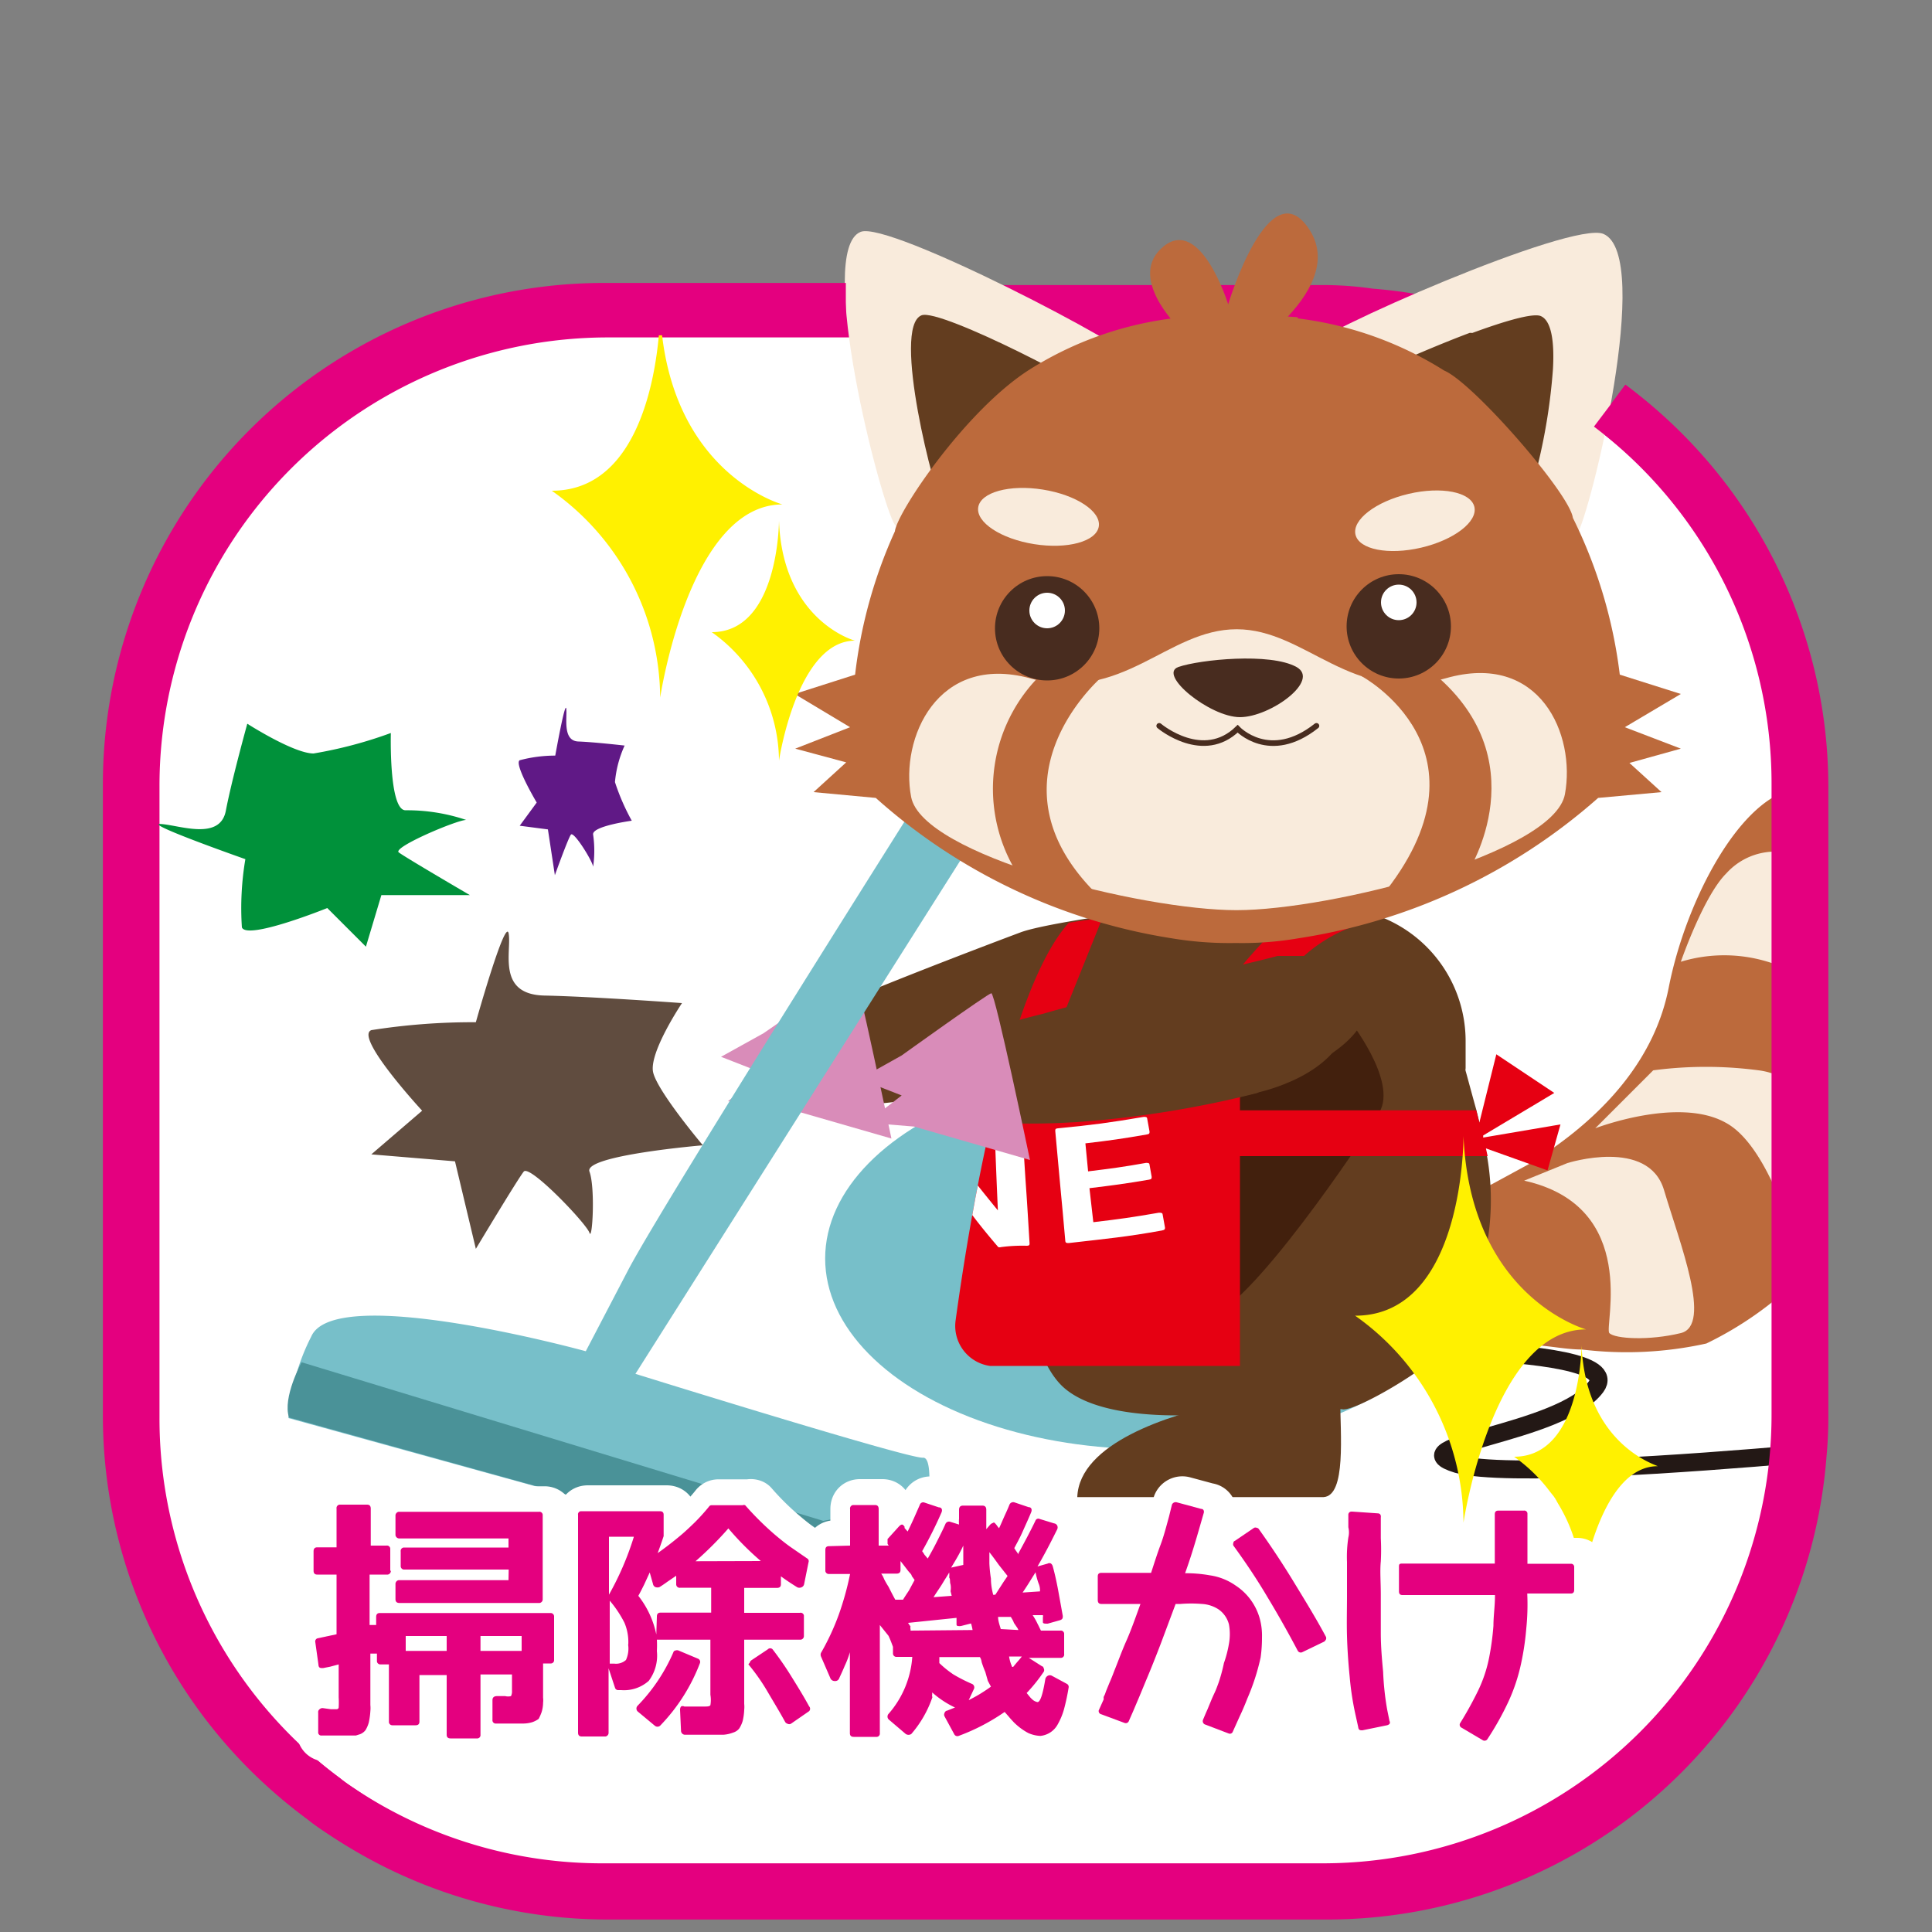 <svg id="レイヤー_1" data-name="レイヤー 1" xmlns="http://www.w3.org/2000/svg" xmlns:xlink="http://www.w3.org/1999/xlink" viewBox="0 0 100 100"><rect x="0" y="0" width="100" height="100" fill="#808080" stroke="none"/><defs><style>.cls-1,.cls-15,.cls-2,.cls-4{fill:none;}.cls-2,.cls-3{stroke:#e4007f;stroke-width:2.71px;}.cls-15,.cls-2,.cls-3,.cls-4{stroke-miterlimit:10;}.cls-13,.cls-3{fill:#fff;}.cls-4{stroke:#231815;stroke-width:0.93px;}.cls-5{fill:#77bfc9;}.cls-6{fill:#bc6a3c;}.cls-7{fill:#f9ebdc;}.cls-8{fill:#633d1f;}.cls-9{fill:#42200d;}.cls-10{fill:#d98cb9;}.cls-11{fill:#e60012;}.cls-12{clip-path:url(#clip-path);}.cls-14{fill:#482c1f;}.cls-15{stroke:#482c1f;stroke-linecap:round;stroke-width:0.29px;}.cls-16{fill:#4a9298;}.cls-17{fill:#604c3f;}.cls-18{fill:#00913a;}.cls-19{fill:#601986;}.cls-20{fill:#fff100;}.cls-21,.cls-22{fill:#e4007f;}.cls-21{stroke:#fff;stroke-linejoin:round;stroke-width:2.68px;}</style><clipPath id="clip-path"><path class="cls-1" d="M80.77,58.2l-4,.68v-.11l3.68-2.2-3-2-.88,3.54c-.06-.22-.11-.44-.16-.64H64.18v-.59s.32-8.09,7.43-9.35c0,0-5.42,0-5.49.34s-3.45,3.24-4.64,6.78c-3.39,0-7.26-.07-7.26-.07l2.85-7.09-1.75.27c-3.23,3.6-5.16,15.5-5.86,20.6a2.09,2.09,0,0,0,1.78,2.34l.28,0H64.18V59.84H77l-.09-.4,3.19,1.14Z"/></clipPath></defs><g id="レイヤー_2" data-name="レイヤー 2"><g id="レイアウト"><path class="cls-2" d="M82.32,20.27c-.29-.2-.59-.38-.88-.57"/><path class="cls-3" d="M80.38,19.11a23.31,23.31,0,0,0-4.31-1.82,22.57,22.57,0,0,0-5.15-1h0a16.77,16.77,0,0,0-2.24-.18H31.48A24.57,24.57,0,0,0,6.9,40.69V73.36a24.57,24.57,0,0,0,9.87,19.75c.28.23.58.43.88.63A24.53,24.53,0,0,0,31.48,98h37.2A24.58,24.58,0,0,0,93.19,75.27c.06-.63.09-1.27.09-1.91V40.71A24.55,24.55,0,0,0,83.32,21"/><path class="cls-4" d="M93.19,75.27H93c-5.42.47-15.21,1.19-17.57.51-3.29-1,5.36-1.53,7.18-4S66.91,69.9,66.91,69.9"/><ellipse class="cls-5" cx="59.54" cy="65.14" rx="16.83" ry="9.87"/><path class="cls-6" d="M93.32,40.71V66l-.23.2a18.22,18.22,0,0,1-4.77,3.34,19.09,19.09,0,0,1-6.44.31h0c-.65,0-1.31-.12-2-.19-1.52-.2-3-.47-4.49-.81h-.18a26,26,0,0,1-3.25-1,10.45,10.45,0,0,1-2-1.09c-1.3-1-2.38-1.74-3.28-2.38a19.91,19.91,0,0,1-2.48-2,4.23,4.23,0,0,1-.62-.79,7.83,7.83,0,0,1-.53-2.17h0c-.11-.72-.19-1.5-.26-2.25s-.08-1.16-.11-1.63c-.06-.76-.08-1.26-.08-1.26s.67.6,1.75,1.48h0c.29.25.6.49.94.76h.06l1.3,1A36.44,36.44,0,0,0,70,59.71l.18.11a12.05,12.05,0,0,0,5.19,2h.11a3.08,3.08,0,0,0,.68-.08,3,3,0,0,0,.5-.18l.57-.27,1.84-1a11.49,11.49,0,0,0,1.41-.93c2.72-1.94,5.18-4.63,5.89-8.23.9-4.6,3.78-10,6.69-10.32A.73.73,0,0,1,93.32,40.71Z"/><path class="cls-7" d="M93.32,44.37v6.21l-.23-.11A7.72,7.72,0,0,0,87,49.78s1.18-3.42,2.36-4.58a3.4,3.4,0,0,1,3.73-.9Z"/><path class="cls-7" d="M93.32,56.57v8.48l-.16.12a.7.7,0,0,0-.07-.25c-.33-1.11-1.64-5.67-3.77-6.81-2.45-1.37-6.75.29-6.75.29l3-3a20.79,20.79,0,0,1,5.46,0,3.61,3.61,0,0,1,2.07,1A1.54,1.54,0,0,0,93.32,56.57Z"/><path class="cls-7" d="M78.89,61.11l2.24-.91s4.19-1.33,5,1.4,2.51,7,.87,7.4-3.41.3-3.7,0S84.93,62.45,78.89,61.11Z"/><path class="cls-8" d="M69.46,72.94a34.81,34.81,0,0,0-4.79,0h0c-.71.2-7.08,1-9.54-1.06-3-2.5-2.65-13.22-2.38-15.78a.45.45,0,0,0-.41-.49.4.4,0,0,0-.19,0,25.43,25.43,0,0,1-7,1.54c-3,.15-3.86-.38-4.1-.65a.41.41,0,0,0-.32-.15H39.21c-.18,0,.31-.48.75-.88a.45.45,0,0,0,0-.63.45.45,0,0,0-.21-.12h0a.45.45,0,0,1-.3-.56.41.41,0,0,1,.2-.26l.12-.07.72-.38a.73.73,0,0,0,.09-.08c.81-.84,12.24-5.11,12.24-5.11,1.81-.68,11.43-1.81,12.24-1.91h.11c.37,0,2.55.35,4.87.72a6.9,6.9,0,0,1,5.82,6.82V55.3a.28.28,0,0,0,0,.13c.06.2.27,1,.55,2,.17.68.36,1.48.55,2.36a13.13,13.13,0,0,1-2.33,10.08C74.11,70.73,70.11,73.11,69.46,72.94Z"/><path class="cls-9" d="M65.09,56.55s4.34-.89,4.7-3.82c0,0,2.58,3.22,1.6,4.85s-6.81,10.26-8.81,10.53,1.05-11.2,1.05-11.2Z"/><path class="cls-10" d="M39.52,53.48l-2.2,1.22,2.18.85L37.68,57l2.46.2,6,1.73s-1.82-8.67-1.94-8.64S39.52,53.48,39.52,53.48Z"/><path class="cls-8" d="M69.37,72.41c0,1.8.32,5-.86,5.08H55.76c.1-2.79,4.78-4.27,7.52-4.83-.07-.08-.13-.17-.2-.26Z"/><path class="cls-11" d="M80.77,58.2l-4,.68v-.11l3.68-2.2-3-2-.88,3.54c-.06-.22-.11-.44-.16-.64H64.18v-.59s.32-8.09,7.43-9.35c0,0-5.42,0-5.49.34s-3.45,3.24-4.64,6.78c-3.39,0-7.26-.07-7.26-.07l2.85-7.09-1.75.27c-3.23,3.6-5.16,15.5-5.86,20.6a2.09,2.09,0,0,0,1.78,2.34l.28,0H64.18V59.84H77l-.09-.4,3.19,1.14Z"/><g class="cls-12"><path class="cls-13" d="M45.84,61.56a3.31,3.31,0,0,1-.3,1.19,2.7,2.7,0,0,1-.76.92,3.19,3.19,0,0,1-1.25.55,5.35,5.35,0,0,1-1.74.07,5.43,5.43,0,0,1-1.68-.45A3.4,3.4,0,0,1,39,63,2.45,2.45,0,0,1,38.49,62a3.18,3.18,0,0,1,0-1.23,3.31,3.31,0,0,1,.42-1.15,2.53,2.53,0,0,1,.81-.85,3.24,3.24,0,0,1,1.19-.48,5.3,5.3,0,0,1,1.59,0,4.87,4.87,0,0,1,1.54.4,3,3,0,0,1,1,.73,2.46,2.46,0,0,1,.61,1A3.41,3.41,0,0,1,45.84,61.56Zm-3.46-2.45a2.41,2.41,0,0,0-1,0,1.66,1.66,0,0,0-.68.39,1.93,1.93,0,0,0-.42.63,3.86,3.86,0,0,0-.2.76,3.48,3.48,0,0,0,0,.79,1.69,1.69,0,0,0,.23.72,1.59,1.59,0,0,0,.59.56,2.82,2.82,0,0,0,1.06.31,2.91,2.91,0,0,0,1.1-.06,1.74,1.74,0,0,0,.71-.41,1.78,1.78,0,0,0,.39-.66,4.16,4.16,0,0,0,.14-.77,3.48,3.48,0,0,0,0-.79,1.65,1.65,0,0,0-.85-1.24A2.64,2.64,0,0,0,42.38,59.11Z"/><path class="cls-13" d="M47.18,58.76c0-.09,0-.13.16-.12h1.18a.15.15,0,0,1,.13.07c1.13,1.6,1.73,2.39,3,3.94h0c-.07-1.57-.1-2.35-.16-3.93,0-.08,0-.12.15-.13l1.12-.06c.11,0,.16,0,.17.12.07,1.14.12,2,.18,2.85s.11,1.71.18,2.85c0,.08,0,.13-.16.13a8.35,8.35,0,0,0-1.32.07.24.24,0,0,1-.14,0c-.66-.77-1.13-1.36-1.6-2s-.92-1.19-1.5-2h0v3.93c0,.08-.06.12-.17.12H47.17c-.11,0-.17,0-.17-.12l.1-2.86Z"/><path class="cls-13" d="M56.32,60.63c1.22-.15,1.83-.23,3-.44.11,0,.17,0,.18.1l.11.62c0,.08,0,.13-.14.15-1.23.21-1.85.29-3.08.44l.2,1.76c1.36-.16,2-.25,3.39-.49.12,0,.19,0,.2.1l.12.67c0,.07,0,.12-.16.15-1.82.33-2.82.42-4.82.65-.11,0-.17,0-.18-.11-.1-1.14-.18-2-.26-2.84s-.16-1.71-.26-2.85c0-.08,0-.13.14-.14,1.78-.17,2.67-.29,4.44-.59.11,0,.17,0,.18.1l.12.66c0,.08,0,.13-.14.15-1.27.22-1.9.31-3.18.46Z"/></g><path class="cls-8" d="M66.12,49.48h2.73c2.58,1.48,2.5,3.44,0,5.1-.33.22-3.78,2-3.8,2a53.51,53.51,0,0,1-9.33,1.5l-.95.05c-4.38.15-5.63-.38-6-.66a.73.73,0,0,0-.47-.15H46.18c-.26,0,.45-.48,1.09-.88.38-.23.23-.66-.26-.75-.32-.06-.48-.24-.48-.43a.44.44,0,0,1,.34-.39l.17-.06,1.05-.39.14-.08A40.19,40.19,0,0,1,54,52.47C58.22,51.25,64.24,50,66.12,49.48Z"/><path class="cls-10" d="M46.67,54.63l-2.18,1.22,2.18.85-1.82,1.41,2.46.2,6,1.73s-1.8-8.66-2-8.63S46.67,54.63,46.67,54.63Z"/><path class="cls-5" d="M50.87,36.11s-16,25.24-18.3,29.52l-2.25,4.31s-13-3.58-14.21-.76a11,11,0,0,0-1.18,4.22l27.7,7.65,5.14-1.13s.76-4.53,0-4.47-14.88-4.34-14.88-4.34l20.76-32.8,10.6,4.95,6.45-.38S56.76,33.14,55.58,33.3,50.87,36.11,50.87,36.11Z"/><path class="cls-7" d="M83,12.11c2.59,1.13-.69,14.52-1.38,15.56S66.8,19.11,67.4,18.18,81.39,11.4,83,12.11Z"/><path class="cls-8" d="M76.18,17.23h-.11c-.88.33-1.83.72-2.72,1.1a21.43,21.43,0,0,0-3.9,2h0c-.4.6,8.86,6.9,9.39,6.28h0a13.86,13.86,0,0,0,.77-2.6,30.1,30.1,0,0,0,.77-4.9c.08-1.4-.07-2.51-.63-2.75-.4-.17-1.85.25-3.56.88Z"/><path class="cls-7" d="M44.55,12c-2.37.93,1.05,14.12,1.77,15.17s13.46-7.33,12.88-8.25S46,11.42,44.55,12Z"/><path class="cls-8" d="M47.7,16.32c-1.57.61.69,9.33,1.13,10s8.93-4.84,8.55-5.45S48.68,15.94,47.7,16.32Z"/><path class="cls-6" d="M84.1,37.64,87,35.92l-3.16-1a25.08,25.08,0,0,0-2.43-8.12c-.16-1.25-5.17-7-6.66-7.62a18.42,18.42,0,0,0-7.58-2.7v-.06l-1-.07H66c-.46,0-.9-.06-1.34-.08H63.06a23.77,23.77,0,0,0-2.47.16v.06a18.09,18.09,0,0,0-7.27,2.62c-3.31,2.08-6.89,7.4-7,8.39a24.83,24.83,0,0,0-2.06,7.42l-3.13,1L44,37.64l-2.84,1.11,2.64.71L42.11,41l3.22.3a29.91,29.91,0,0,0,15.34,7.27h0a18.16,18.16,0,0,0,3.29.24,17.33,17.33,0,0,0,3.22-.24,30.34,30.34,0,0,0,15.54-7.27L86,41l-1.66-1.51L87,38.75Z"/><path class="cls-7" d="M74.82,35.11c-4.89,1.36-7.2-2.54-10.81-2.54s-5.88,3.85-10.69,2.54-6.74,3.12-6.16,6.14S59.09,47.11,64,47.11s16.43-2.93,17-6S79.72,33.7,74.82,35.11Z"/><path class="cls-6" d="M57.07,35s-6.51,5.52,0,11.57l-4.54-1.56A8.27,8.27,0,0,1,54.2,34.62Z"/><path class="cls-6" d="M70.48,35s7.18,3.87,1,11.43l4.5-1.3s3.79-5.88-2-10.46Z"/><path class="cls-1" d="M74.76,35.11c-4.9,1.36-7.21-2.54-10.82-2.54s-5.87,3.85-10.73,2.54-6.74,3.12-6.15,6.14,12,5.86,16.88,5.86,16.43-2.93,17-6S79.65,33.7,74.76,35.11Z"/><path class="cls-14" d="M67.1,34.52c1.27.7-1.36,2.6-2.92,2.6S59.89,34.9,61,34.52,65.74,33.77,67.1,34.52Z"/><circle class="cls-14" cx="54.2" cy="32.52" r="2.7"/><circle class="cls-14" cx="72.4" cy="32.42" r="2.7"/><ellipse class="cls-7" cx="53.75" cy="26.76" rx="1.43" ry="3.16" transform="translate(18.88 75.63) rotate(-80.96)"/><ellipse class="cls-7" cx="73.24" cy="26.96" rx="3.16" ry="1.43" transform="translate(-4.22 17.39) rotate(-13.17)"/><circle class="cls-13" cx="54.2" cy="31.6" r="0.92"/><circle class="cls-13" cx="72.4" cy="31.18" r="0.92"/><path class="cls-15" d="M60,37.57c.08.07,2.29,1.87,4.06.15,0,0,1.66,1.77,4.08-.15"/><path class="cls-6" d="M63.49,18.91s6.38-3.73,4.3-7-4.22,3.84-4.22,3.84-1.41-4.56-3.34-3,.74,4.16.74,4.16Z"/><path class="cls-16" d="M42.61,81.05l5.14-1.13v-2.2l-5.14,1-27-8.21s-1,1.83-.65,2.86Z"/><path class="cls-17" d="M24.63,52.91s1.55-5.52,1.7-4.58-.62,3.15,1.86,3.2,7.11.39,7.11.39-1.74,2.59-1.49,3.6,2.57,3.76,2.57,3.76-6.18.52-5.87,1.36.15,3.64,0,3.17-3.09-3.55-3.4-3.17-2.48,4-2.48,4l-1.08-4.53-4.33-.36,2.63-2.26s-3.53-3.82-2.63-4.17A33.81,33.81,0,0,1,24.63,52.91Z"/><path class="cls-18" d="M12.7,44.47S7.38,42.6,8.32,42.65s3.07.89,3.37-.69,1.11-4.5,1.11-4.5S15.2,39,16.23,39a22.26,22.26,0,0,0,4-1.06s-.11,4,.76,4a9.56,9.56,0,0,1,3.14.5c-.48,0-3.83,1.42-3.49,1.68s3.68,2.21,3.68,2.21H19.74L18.94,49l-2-2s-4.16,1.68-4.42,1A15.2,15.2,0,0,1,12.7,44.47Z"/><path class="cls-19" d="M28.74,39.11s.52-2.91.57-2.42-.2,1.66.63,1.69,2.39.21,2.39.21a5.81,5.81,0,0,0-.5,1.89,11.42,11.42,0,0,0,.87,2s-2.08.28-2,.72a5.84,5.84,0,0,1,0,1.67c0-.25-1-1.87-1.15-1.67s-.83,2.1-.83,2.1l-.36-2.37-1.46-.19.88-1.2s-1.19-2-.88-2.19A7.15,7.15,0,0,1,28.74,39.11Z"/><path class="cls-20" d="M34.17,16.11s0,9.29-5.61,9.29a13.2,13.2,0,0,1,5.61,10.71s1.49-10,6.33-10C40.5,26.11,34.53,24.48,34.17,16.11Z"/><path class="cls-20" d="M40.32,26.94s0,5.78-3.48,5.78a8.21,8.21,0,0,1,3.48,6.65s.93-6.21,3.94-6.21C44.21,33.16,40.5,32.11,40.32,26.94Z"/><path class="cls-20" d="M75.75,58.8s.06,9.3-5.61,9.3a13.2,13.2,0,0,1,5.61,10.71s1.5-10,6.34-10C82.09,68.8,76.11,67.17,75.75,58.8Z"/><path class="cls-20" d="M81.86,69.63s0,5.77-3.49,5.77a8.24,8.24,0,0,1,3.49,6.71s.93-6.22,3.94-6.22C85.8,75.84,82.09,74.83,81.86,69.63Z"/><path class="cls-2" d="M43.78,16H31.32A24.59,24.59,0,0,0,6.68,40.54V73.21a24.55,24.55,0,0,0,10.09,19.9c.28.23.58.43.88.63A24.5,24.5,0,0,0,31.32,97.8h37.2A24.58,24.58,0,0,0,93.05,73.21V40.58A24.5,24.5,0,0,0,83.32,21"/><path class="cls-21" d="M20.54,81.3c0,.13-.06.2-.19.2h-.9v2.61h.33v-.42a.18.18,0,0,1,.16-.2H28.8c.13,0,.19.07.19.2v2.22a.17.17,0,0,1-.15.19h-.41v1.77a1.22,1.22,0,0,1,0,.27,1.4,1.4,0,0,1-.08.49,2.52,2.52,0,0,1-.15.34,1.09,1.09,0,0,1-.32.17,1.76,1.76,0,0,1-.45.07H26a.18.18,0,0,1-.2-.19V88c0-.14.07-.21.23-.21h.43c.17,0,.27,0,.29,0a.69.69,0,0,0,.05-.28v-.84H25.19v3.12c0,.13-.07.19-.2.19H23.68c-.14,0-.21-.06-.21-.19V86.7H22v2.41c0,.13-.07.19-.21.19H20.59a.18.18,0,0,1-.19-.15v-3H20a.18.18,0,0,1-.19-.15v-.41h-.33v2.66a1.71,1.71,0,0,1,0,.32,4,4,0,0,1-.13.58,1.52,1.52,0,0,1-.16.4.62.62,0,0,1-.29.21l-.22.07H16.89a.16.16,0,0,1-.18-.18l-.06-1a.18.18,0,0,1,.06-.17.24.24,0,0,1,.18-.07l.42.06h.23c.1,0,.15,0,.17-.09a2.35,2.35,0,0,0,0-.53v-1.7l-.45.12-.37.07c-.14,0-.22,0-.24-.2L16.56,85a.17.17,0,0,1,.11-.2h0l.56-.12.44-.09V81.5h-1c-.13,0-.19-.07-.19-.2v-1c0-.14.06-.21.19-.21h1v-2c0-.14.06-.21.19-.21h1.29a.17.17,0,0,1,.2.15v2h.93c.13,0,.19.07.19.21Zm6.1-.06H21.25c-.13,0-.19-.07-.19-.21v-.72c0-.14.06-.21.19-.21h5.39v-.47H21a.18.18,0,0,1-.2-.16v-1a.18.18,0,0,1,.16-.2,0,0,0,0,1,0,0h7.22a.18.18,0,0,1,.19.16v4.36c0,.14-.07.2-.19.2H21a.18.18,0,0,1-.2-.16V82a.18.18,0,0,1,.16-.2,0,0,0,0,1,0,0h5.65Zm-5.32,3.44v.77h2.12v-.77Zm6,0H25.19v.77h2.13Z"/><path class="cls-21" d="M41.92,84.67a.19.19,0,0,1-.16.2H38.84V88.5a4,4,0,0,1-.08.58,1.53,1.53,0,0,1-.18.39.67.67,0,0,1-.33.21,1.72,1.72,0,0,1-.5.11h-2a.2.2,0,0,1-.14-.06.16.16,0,0,1-.06-.13l-.05-1.09a.22.22,0,0,1,.06-.18.12.12,0,0,1,.16,0h1c.19,0,.31,0,.35-.07a1.42,1.42,0,0,0,.05-.54V84.87H34.32v.59A2.07,2.07,0,0,1,33.86,87a1.92,1.92,0,0,1-1.43.48h-.11a.16.16,0,0,1-.16-.13l-.34-1v3.33c0,.13-.06.2-.19.2h-1.2a.18.18,0,0,1-.2-.16V78.41c0-.13.07-.19.2-.19H34.5c.14,0,.21.06.21.19v1.1h0l-.31.88c.41-.29.8-.6,1.18-.92s.47-.42.72-.66a8.89,8.89,0,0,0,.75-.83.17.17,0,0,1,.13-.07H38.8a.17.17,0,0,1,.13,0,14.45,14.45,0,0,0,1.52,1.51c.26.22.52.44.8.64s.57.4.88.6a.16.16,0,0,1,.07.2L41.93,82a.21.21,0,0,1-.13.16.28.28,0,0,1-.22,0c-.29-.18-.58-.37-.85-.57V82c0,.13-.07.19-.2.19H38.84v1.29h2.88a.17.17,0,0,1,.2.15v1.07ZM31.83,79.54v3a15,15,0,0,0,1.29-3Zm1,5.58A2.45,2.45,0,0,0,32.59,84a5.15,5.15,0,0,0-.76-1.14v3.26h.25a.78.78,0,0,0,.59-.19,1.43,1.43,0,0,0,.16-.81Zm.49,3.46a.21.21,0,0,1,0-.29l0,0a8.93,8.93,0,0,0,1.87-2.76.16.16,0,0,1,.11-.1.25.25,0,0,1,.17,0l1,.42a.17.17,0,0,1,.12.21s0,0,0,0a9.52,9.52,0,0,1-2.06,3.24.2.2,0,0,1-.27,0Zm1-4.91c0-.13.06-.2.19-.2h2.61V82.18H35.53a.18.18,0,0,1-.19-.15v-.44l-.44.3c-.13.1-.28.2-.42.29a.26.26,0,0,1-.21,0,.21.21,0,0,1-.13-.16l-.17-.6c-.09.21-.19.42-.29.63s-.2.4-.3.58a4.77,4.77,0,0,1,.93,2ZM39.7,80.8A15.16,15.16,0,0,1,38,79.1a18,18,0,0,1-1.68,1.7Zm.36,4.57a.17.17,0,0,1,.25,0h0a16.2,16.2,0,0,1,1,1.45q.48.75.9,1.5a.18.18,0,0,1,0,.25l0,0-.94.65a.19.19,0,0,1-.18,0,.24.24,0,0,1-.13-.11c-.28-.53-.58-1-.89-1.53a9.55,9.55,0,0,0-1-1.43A.14.14,0,0,1,39,86a.27.27,0,0,1,.1-.15Z"/><path class="cls-21" d="M44.32,80V78.11c0-.14.06-.21.19-.21h1.16c.13,0,.19.07.19.21V80h.46V80a.41.41,0,0,1,0-.09v-.25l.58-.64q.15-.18.24-.06l.06.06v.07a1.19,1.19,0,0,0,.15.18c.12-.24.23-.48.33-.7l.3-.68a.19.19,0,0,1,.24-.12l.74.25q.24.06.15.27a21.94,21.94,0,0,1-1,2l.12.18.16.2.48-.87.5-1a.18.18,0,0,1,.24-.1l.46.14a1.5,1.5,0,0,1,0-.3v-.44c0-.15.07-.22.21-.22h1c.13,0,.19.07.19.22v1l.19-.22a.33.33,0,0,1,.14-.1h.1l.08.09L52,79l0,.07c.09-.18.18-.38.27-.58s.18-.41.27-.64a.21.21,0,0,1,.25-.12l.75.25c.15,0,.19.13.13.27l-.44,1c-.15.3-.29.58-.44.85a.88.88,0,0,0,.12.17l.06.1v.06c.35-.62.65-1.2.92-1.74a.16.16,0,0,1,.22-.1h0l.75.23a.19.19,0,0,1,.15.11.23.23,0,0,1,0,.2c-.17.34-.35.68-.52,1l-.5.92.53-.15a.15.15,0,0,1,.16,0,.21.21,0,0,1,.1.14c.1.4.19.81.27,1.24s.16.88.24,1.33c0,.1,0,.17-.14.22l-.63.18c-.16,0-.24,0-.26-.07h0V83.6H53.8a3.37,3.37,0,0,1,.25.46c.07.13.13.25.17.34h1c.13,0,.19.07.19.21v1c0,.14-.06.21-.19.21H53.56l.7.44a.12.12,0,0,1,.08.12.19.19,0,0,1,0,.15,9.41,9.41,0,0,1-.89,1.11l.18.22.1.11a.54.54,0,0,0,.27.14c.14,0,.27-.38.4-1.16a.26.26,0,0,1,.13-.2.22.22,0,0,1,.22,0l.76.41a.18.18,0,0,1,.11.21,10.87,10.87,0,0,1-.3,1.08,3.53,3.53,0,0,1-.32.75,1.14,1.14,0,0,1-.9.62,1.71,1.71,0,0,1-.63-.15,2.58,2.58,0,0,1-.75-.56c-.09-.09-.17-.19-.25-.28l-.15-.26A10.49,10.49,0,0,1,50,89.81a.18.18,0,0,1-.23-.09h0l-.51-.92a.19.19,0,0,1,0-.18.21.21,0,0,1,.14-.12l.4-.16a5.19,5.19,0,0,1-1.17-.78v.13h0a.11.11,0,0,0,0,.08.08.08,0,0,1,0,.07,5.89,5.89,0,0,1-1.26,1.9.21.21,0,0,1-.28,0L46.13,89a.21.21,0,0,1,0-.3h0a4.89,4.89,0,0,0,1.19-2.92h-.8c-.13,0-.19-.07-.19-.21v-.31c-.07-.19-.15-.38-.23-.57s-.18-.39-.28-.59v5.6a.17.17,0,0,1-.15.19H44.49a.18.18,0,0,1-.19-.15V85.52a7,7,0,0,1-.28.71c-.09.22-.18.43-.28.63a.26.26,0,0,1-.33.13.27.27,0,0,1-.13-.13l-.48-1.11a.17.17,0,0,1,0-.17,11.65,11.65,0,0,0,.92-2,13.18,13.18,0,0,0,.6-2.1h-1.1a.18.18,0,0,1-.19-.15v-1.1c0-.14.07-.2.19-.2Zm1.61,1.45.15.28a4,4,0,0,0,.22.4c.16.3.27.53.35.67h.4l.31-.48.34-.51-.15-.21-.2-.28c-.1-.12-.17-.22-.23-.3L47,80.86v.46a.17.17,0,0,1-.15.19h0ZM50.6,84.4a.61.61,0,0,0-.08-.34l-.5.13a.54.54,0,0,1-.18,0,.07.07,0,0,1-.07-.07h0a.08.08,0,0,1,0-.07V83.8L47.29,84l.13.19.06.13v.08Zm-1.07-1.77a1.09,1.09,0,0,1-.07-.24V82a.69.69,0,0,0-.06-.36c-.06-.1,0-.19,0-.26l-.34.54c-.14.21-.3.45-.48.74Zm.88,5.4c.23-.12.44-.23.63-.35a4.59,4.59,0,0,0,.51-.35L51.41,87l-.17-.43c-.08-.21-.15-.38-.19-.51a1.14,1.14,0,0,0-.09-.26H49v.31a5.32,5.32,0,0,0,.74.59,7.55,7.55,0,0,0,.94.48.17.17,0,0,1,.12.23s0,0,0,0Zm-.29-7v-1a4.39,4.39,0,0,1-.21.44l-.42.7Zm1.67,1.54c.18-.29.32-.51.43-.67l.2-.3L52,81c-.15-.21-.32-.43-.5-.66v.58a3.06,3.06,0,0,0,.07.79c.07.27.07.55.12.84ZM53,84.4a.52.52,0,0,0-.07-.15L52.77,84l-.11-.21a.17.17,0,0,0-.06-.1h-.66A.89.89,0,0,0,52,84a1.32,1.32,0,0,0,.08.33Zm-.27,1.91.2-.23.25-.31H52.5a2.59,2.59,0,0,0,.18.54Zm1.4-3.91A.83.83,0,0,0,54,82a2.85,2.85,0,0,1-.15-.56l-.25.4c-.11.18-.25.4-.42.65Z"/><path class="cls-21" d="M65.56,85.79a11.48,11.48,0,0,1-.68,2.13l-.39.91-.36.8a.18.18,0,0,1-.22.1h0l-1.23-.48h0a.2.2,0,0,1-.08-.24c.08-.19.15-.36.22-.51s.14-.31.2-.46.12-.3.19-.45.14-.32.21-.51.21-.59.31-.93a5.85,5.85,0,0,0,.25-1,2.41,2.41,0,0,0,0-1,1.35,1.35,0,0,0-.54-.78,1.75,1.75,0,0,0-.86-.28,6.73,6.73,0,0,0-1.1,0h-.25c-.26.74-.52,1.43-.77,2.09S60,86.4,59.76,86.9l-.51,1.2-.22.52h0l-.24.57h0a.17.17,0,0,1-.23.07h0l-1.2-.47a.16.16,0,0,1-.13-.19.08.08,0,0,1,0,0l.25-.58h0v-.13l.06-.12.06-.17a1.42,1.42,0,0,1,.19-.44l.25-.62c.17-.44.37-1,.61-1.54s.48-1.22.73-1.91H57.32c-.12,0-.18-.07-.18-.2V81.59c0-.12.06-.18.19-.18h2.59c.16-.49.33-1,.49-1.45s.31-1,.44-1.47l.15-.61h0a.22.22,0,0,1,.25-.12l1.26.34a.15.15,0,0,1,.13.23l-.16.59-.38,1.19c-.13.42-.27.84-.41,1.26a7,7,0,0,1,1.29.11,3.08,3.08,0,0,1,1.33.53,3.12,3.12,0,0,1,.8.78,2.72,2.72,0,0,1,.43.91,3.34,3.34,0,0,1,.12,1A8,8,0,0,1,65.56,85.79Zm3.38-1.07a.12.12,0,0,1,0,.14.16.16,0,0,1-.09.11l-1.12.54a.18.18,0,0,1-.25-.07s0,0,0,0c-.5-1-1-1.87-1.55-2.76S64.79,80.88,64.16,80a.17.17,0,0,1,0-.14s0-.09.08-.1l1-.68a.17.17,0,0,1,.14,0,.19.19,0,0,1,.12.07c.64.91,1.24,1.82,1.8,2.74S68.42,83.73,68.94,84.72Z"/><path class="cls-21" d="M72.11,88.49l.12.59a.14.14,0,0,1,0,.15l-.13.07-1.28.26c-.12,0-.19,0-.22-.17l-.13-.59a15.11,15.11,0,0,1-.31-2c-.07-.7-.11-1.41-.13-2.12s0-1.4,0-2.06a16.11,16.11,0,0,1,.06-1.77c.06-.52,0-.94.07-1.27a1.12,1.12,0,0,0,0-.53l0-.64c0-.12.07-.18.2-.16l1.31.09c.13,0,.18.08.16.22v6c0,.7.06,1.36.12,2A15.93,15.93,0,0,0,72.11,88.49Zm9.68-7.38v1.18c0,.13,0,.19-.17.19H79.37a12.2,12.2,0,0,1-.09,1.81A16,16,0,0,1,79,86.11a9.44,9.44,0,0,1-.68,2,15.15,15.15,0,0,1-1,1.86.17.17,0,0,1-.22.08h0L76,89.4a.17.17,0,0,1-.09-.21l0,0q.51-.82.93-1.68a7.67,7.67,0,0,0,.59-1.79c.08-.53.14-1,.17-1.58s.08-1,.09-1.59H72.9c-.12,0-.18-.06-.18-.19V81.11c0-.12.06-.18.17-.18h4.8a.6.6,0,0,0,0-.19V78.38c0-.13.06-.19.18-.19h1.31c.13,0,.2.06.2.19v2.56h2.24a.16.16,0,0,1,.17.15Z"/><path class="cls-22" d="M20.23,81.3a.19.19,0,0,1-.16.2h-.94v2.61h.34v-.42c0-.13.06-.2.19-.2h8.83a.18.18,0,0,1,.19.16v2.26a.17.17,0,0,1-.15.19h-.42v1.77a1.22,1.22,0,0,1,0,.27,1.67,1.67,0,0,1-.08.49,2.52,2.52,0,0,1-.15.34,1.29,1.29,0,0,1-.33.17,1.69,1.69,0,0,1-.45.07H25.68a.17.17,0,0,1-.19-.19V88q0-.21.24-.21h.42a.61.61,0,0,0,.3,0,.56.56,0,0,0,.05-.28v-.84H24.87v3.12a.17.17,0,0,1-.15.19h-1.4c-.13,0-.2-.06-.2-.19V86.7H21.71v2.41c0,.13-.07.19-.2.19H20.32a.18.18,0,0,1-.19-.15v-3H19.7a.18.18,0,0,1-.19-.15v-.41h-.34v2.66a1.71,1.71,0,0,1,0,.32,3.85,3.85,0,0,1-.08.58,1.55,1.55,0,0,1-.17.4.65.65,0,0,1-.28.21l-.22.07H16.65a.16.16,0,0,1-.18-.18v-1a.18.18,0,0,1,.06-.17.23.23,0,0,1,.17-.07l.43.06h.23c.09,0,.15,0,.17-.09a4.68,4.68,0,0,0,0-.53v-1.7l-.45.12-.36.07c-.15,0-.23,0-.24-.2L16.32,85a.17.17,0,0,1,.11-.2h0l.56-.12.43-.09V81.5h-1c-.13,0-.19-.07-.19-.2v-1c0-.14.06-.21.19-.21h1v-2a.18.18,0,0,1,.15-.21,0,0,0,0,1,.05,0H19c.13,0,.19.07.19.21V80H20a.17.17,0,0,1,.2.15V81.3Zm6.1-.06H20.94a.18.18,0,0,1-.2-.16v-.77a.18.18,0,0,1,.15-.21h5.43v-.47H20.68a.2.2,0,0,1-.21-.17v-1a.2.2,0,0,1,.16-.21h7.26a.17.17,0,0,1,.2.15v4.37a.19.19,0,0,1-.16.2H20.68c-.14,0-.21-.06-.21-.2V82a.2.2,0,0,1,.16-.21h5.69ZM21,84.68v.77h2.12v-.77Zm6,0H24.87v.77H27Z"/><path class="cls-22" d="M41.61,84.67a.19.19,0,0,1-.16.2H38.52v3.32a1.6,1.6,0,0,1,0,.31,2.89,2.89,0,0,1-.08.58,1.53,1.53,0,0,1-.18.39.64.64,0,0,1-.32.21,1.72,1.72,0,0,1-.5.11h-2a.21.21,0,0,1-.19-.19l-.05-1.09a.27.27,0,0,1,.05-.18.17.17,0,0,1,.17,0h1c.19,0,.3,0,.35-.07a1.63,1.63,0,0,0,0-.54V84.87H34a5.8,5.8,0,0,1,0,.59A2.18,2.18,0,0,1,33.58,87a1.92,1.92,0,0,1-1.43.48H32a.17.17,0,0,1-.17-.13l-.33-1v3.33a.19.19,0,0,1-.16.2H30.11c-.13,0-.19-.07-.19-.2V78.41a.16.16,0,0,1,.15-.19,0,0,0,0,1,0,0h4.08c.14,0,.2.06.2.19v1.1h0s-.14.43-.31.88c.41-.29.81-.6,1.19-.92.23-.19.47-.42.72-.66a10.55,10.55,0,0,0,.75-.83.15.15,0,0,1,.13-.07h1.61a.17.17,0,0,1,.13,0,15.48,15.48,0,0,0,1.52,1.51c.26.22.53.44.81.64l.87.6a.16.16,0,0,1,.08.2L41.62,82a.22.22,0,0,1-.14.16.26.26,0,0,1-.21,0c-.29-.18-.58-.37-.85-.57V82c0,.13-.07.19-.21.19H38.52v1.29H41.4a.17.17,0,0,1,.21.14v1.08ZM31.52,79.54v3a15.25,15.25,0,0,0,1.29-3Zm1,5.58a2.55,2.55,0,0,0-.2-1.13,5.81,5.81,0,0,0-.76-1.14v3.26h.24a.77.77,0,0,0,.6-.19,1.42,1.42,0,0,0,.11-.81ZM33,88.58a.21.21,0,0,1,0-.29l0,0a9.16,9.16,0,0,0,1.85-2.76.13.13,0,0,1,.11-.1.22.22,0,0,1,.16,0l1,.42a.18.18,0,0,1,.11.23v0a9.52,9.52,0,0,1-2.06,3.24.21.21,0,0,1-.28,0Zm1-4.91c0-.13.06-.2.19-.2h2.62V82.18H35.22A.18.18,0,0,1,35,82v-.44l-.44.3c-.14.1-.28.2-.43.29a.34.34,0,0,1-.2,0,.21.21,0,0,1-.13-.16l-.17-.6-.29.63c-.1.2-.2.4-.3.58a4.77,4.77,0,0,1,.93,2Zm5.38-2.87a14.89,14.89,0,0,1-1.68-1.69A17.75,17.75,0,0,1,36,80.81Zm.36,4.57a.17.17,0,0,1,.25,0h0a16.48,16.48,0,0,1,1,1.45c.28.45.62,1,.89,1.5a.18.18,0,0,1,0,.25l0,0-.94.65a.19.19,0,0,1-.18,0,.21.21,0,0,1-.13-.11c-.29-.53-.58-1-.89-1.53a10.34,10.34,0,0,0-1-1.43.11.11,0,0,1,.06-.07.23.23,0,0,1,.1-.15Z"/><path class="cls-22" d="M44,80V78.11a.18.18,0,0,1,.15-.21,0,0,0,0,1,0,0h1.14c.13,0,.19.07.19.21V80H46V80l-.06-.09v-.25l.58-.64c.11-.12.19-.14.25-.06l.05.06v.07l.16.18c.12-.24.23-.48.33-.7l.3-.68a.18.18,0,0,1,.23-.12l.75.25c.16,0,.2.13.14.27a21.94,21.94,0,0,1-1,2,1.4,1.4,0,0,1,.12.18l.17.2c.16-.28.32-.57.47-.87s.31-.61.45-.93a.2.2,0,0,1,.25-.1l.45.14a1.5,1.5,0,0,1,0-.3v-.46c0-.15.07-.22.21-.22h1c.13,0,.2.07.2.22v1l.19-.22a.31.31,0,0,1,.15-.1.07.07,0,0,1,.1,0l.08.09.08.11.06.07c.09-.18.17-.38.26-.58s.19-.41.28-.64a.21.21,0,0,1,.25-.12l.74.25c.15,0,.19.13.13.27-.14.34-.29.66-.44,1s-.29.58-.43.85a1.63,1.63,0,0,0,.11.17l.07.1,0,.06c.34-.62.65-1.2.91-1.74a.16.16,0,0,1,.22-.1h0l.75.23a.21.21,0,0,1,.16.11.23.23,0,0,1,0,.2c-.17.34-.34.68-.51,1s-.34.63-.51.92l.53-.15a.17.17,0,0,1,.17,0,.28.28,0,0,1,.09.14c.11.4.2.81.28,1.24l.24,1.33c0,.1,0,.17-.14.22l-.64.18c-.15,0-.24,0-.25-.07h0V83.7a.17.17,0,0,0,0-.1h-.53a3.42,3.42,0,0,1,.26.46c.07.13.12.25.17.34h1a.17.17,0,0,1,.2.15v1.06a.17.17,0,0,1-.15.2H53.25l.69.44c.05,0,.07.06.09.12a.19.19,0,0,1,0,.15,8.49,8.49,0,0,1-.89,1.11l.18.22a1.14,1.14,0,0,0,.11.11.54.54,0,0,0,.27.14c.14,0,.27-.38.4-1.16a.26.26,0,0,1,.13-.2.22.22,0,0,1,.22,0l.76.41a.18.18,0,0,1,.1.21,11.19,11.19,0,0,1-.24,1.12,3.49,3.49,0,0,1-.31.75,1.15,1.15,0,0,1-.91.62,1.71,1.71,0,0,1-.63-.15,3.19,3.19,0,0,1-.75-.56c-.09-.1-.18-.19-.25-.28L52,88.61a10.56,10.56,0,0,1-2.38,1.24.18.18,0,0,1-.23-.09h0l-.5-.92a.19.19,0,0,1,0-.18.17.17,0,0,1,.14-.12l.4-.16a4.93,4.93,0,0,1-1.18-.78v.13h0a.11.11,0,0,0,0,.08.08.08,0,0,1,0,.07,5.75,5.75,0,0,1-1.08,1.87.26.26,0,0,1-.29,0L46,89a.21.21,0,0,1,0-.3h0a5,5,0,0,0,1.22-2.94h-.8a.18.18,0,0,1-.2-.16v-.36c-.07-.19-.14-.38-.23-.57l-.45-.56v5.6a.17.17,0,0,1-.15.19h-1.2c-.13,0-.2-.06-.2-.19V85.52a4.71,4.71,0,0,1-.27.71c-.09.22-.19.43-.28.63a.22.22,0,0,1-.24.15.24.24,0,0,1-.23-.17l-.48-1.11a.25.25,0,0,1,0-.17,12.51,12.51,0,0,0,.93-2A15.39,15.39,0,0,0,44,81.47H42.91a.18.18,0,0,1-.19-.15V80.23c0-.14.06-.2.19-.2Zm1.61,1.45a1.25,1.25,0,0,1,.15.28,4.1,4.1,0,0,0,.23.4c.15.3.27.53.35.67h.4c.09-.15.19-.3.31-.48l.29-.54-.15-.21c0-.08-.12-.17-.2-.28l-.23-.3-.15-.19v.46c0,.13-.07.19-.2.19Zm4.73,2.92a2.26,2.26,0,0,0-.08-.34l-.51.13a.49.49,0,0,1-.17,0,.07.07,0,0,1-.07-.07v-.35L47,84l.13.19a.19.19,0,0,0,0,.13v.08Zm-1.08-1.77-.06-.24a1,1,0,0,0,0-.35c-.05-.14,0-.26-.07-.36a1.13,1.13,0,0,0,0-.26c-.08.15-.2.32-.33.54s-.3.45-.48.74Zm.88,5.4c.23-.12.44-.23.63-.35s.36-.23.52-.35L51.13,87,51,86.54a5.27,5.27,0,0,1-.19-.51.62.62,0,0,0-.09-.26h-2.1v.31a5.23,5.23,0,0,0,.73.59,8.31,8.31,0,0,0,.94.48.2.2,0,0,1,.13.25v0Zm-.28-7v-1c-.07.15-.14.29-.22.44s-.24.42-.41.7Zm1.66,1.54.43-.67c.11-.16.18-.26.2-.3L51.7,81c-.15-.21-.31-.43-.49-.66v.58a7.29,7.29,0,0,0,.08.79q0,.4.12.84Zm1.19,1.83a.53.53,0,0,0-.08-.15L52.48,84a1,1,0,0,0-.1-.21l-.06-.1h-.66c0,.21.08.42.14.63Zm-.27,1.91.19-.23c.08-.09.17-.19.26-.31h-.66a2,2,0,0,0,.16.54Zm1.39-3.91a.92.92,0,0,0-.08-.43,3.77,3.77,0,0,1-.15-.56l-.25.4c-.11.18-.25.4-.42.65Z"/><path class="cls-22" d="M65.25,85.79a11.51,11.51,0,0,1-.69,2.13c-.14.36-.27.66-.39.91l-.36.8a.16.16,0,0,1-.2.1h0l-1.26-.48h0a.19.19,0,0,1-.08-.24c.08-.19.15-.36.22-.51l.19-.46c.06-.15.13-.3.2-.45s.13-.32.2-.51a8.62,8.62,0,0,0,.27-1,5.89,5.89,0,0,0,.26-1,2.8,2.8,0,0,0,0-1,1.35,1.35,0,0,0-.54-.78,1.75,1.75,0,0,0-.86-.28,6.86,6.86,0,0,0-1.11,0h-.25l-.77,2.06c-.25.65-.48,1.23-.69,1.73s-.37.9-.5,1.2l-.22.52h0l-.25.57h0a.17.17,0,0,1-.21.08h0L57,88.73a.17.17,0,0,1-.13-.2s0,0,0,0l.26-.58h0a.28.28,0,0,1,0-.13l.06-.12.06-.17.18-.44c.08-.18.16-.38.25-.62.18-.44.38-1,.62-1.54s.48-1.22.73-1.91H57c-.12,0-.18-.07-.18-.2V81.59c0-.12.06-.18.19-.18h2.57c.16-.49.32-1,.49-1.45s.31-1,.44-1.47l.15-.61h0a.21.21,0,0,1,.25-.12l1.26.34c.13,0,.17.12.13.23l-.17.59c-.12.42-.24.83-.37,1.25s-.27.84-.42,1.26a7,7,0,0,1,1.29.11,3.08,3.08,0,0,1,1.33.53,3,3,0,0,1,1.24,1.69,3.34,3.34,0,0,1,.12,1A7.23,7.23,0,0,1,65.25,85.79Zm3.38-1.07a.17.17,0,0,1,0,.14.31.31,0,0,1-.09.11l-1.12.54a.18.18,0,0,1-.25-.07s0,0,0,0Q66.41,84,65.6,82.66c-.53-.9-1.12-1.78-1.76-2.66a.17.17,0,0,1,0-.14.1.1,0,0,1,.07-.1l1-.68a.17.17,0,0,1,.14,0,.15.15,0,0,1,.11.07c.65.91,1.25,1.82,1.81,2.74S68.1,83.73,68.63,84.72Z"/><path class="cls-22" d="M71.8,88.49l.12.59a.14.14,0,0,1,0,.15.27.27,0,0,1-.13.07l-1.27.26c-.12,0-.2,0-.22-.17l-.13-.59a15.11,15.11,0,0,1-.31-2c-.07-.7-.12-1.41-.14-2.12s0-1.4,0-2.06V80.85a6.65,6.65,0,0,1,.07-1.27,1.12,1.12,0,0,0,0-.53v-.64a.16.16,0,0,1,.15-.17H70l1.3.09c.13,0,.19.08.17.22l0,.6v.47a11.28,11.28,0,0,1,0,1.2c-.05.49,0,1.07,0,1.71v2c0,.7.06,1.36.12,2A14.64,14.64,0,0,0,71.8,88.49Zm9.68-7.38v1.18c0,.13-.06.19-.17.19H79.05A12.2,12.2,0,0,1,79,84.29a14,14,0,0,1-.27,1.82,9.41,9.41,0,0,1-.67,2A15.15,15.15,0,0,1,77,90a.18.18,0,0,1-.24.08h0l-1.1-.65a.17.17,0,0,1-.09-.23h0q.51-.82.93-1.68a7.1,7.1,0,0,0,.59-1.79,14.25,14.25,0,0,0,.21-1.58c0-.52.08-1,.08-1.59H72.59c-.12,0-.18-.06-.18-.19V81.11c0-.12,0-.18.16-.18h4.8V78.38c0-.13.06-.19.18-.19h1.32a.16.16,0,0,1,.19.14v2.61h2.26a.16.16,0,0,1,.16.16Z"/></g></g></svg>